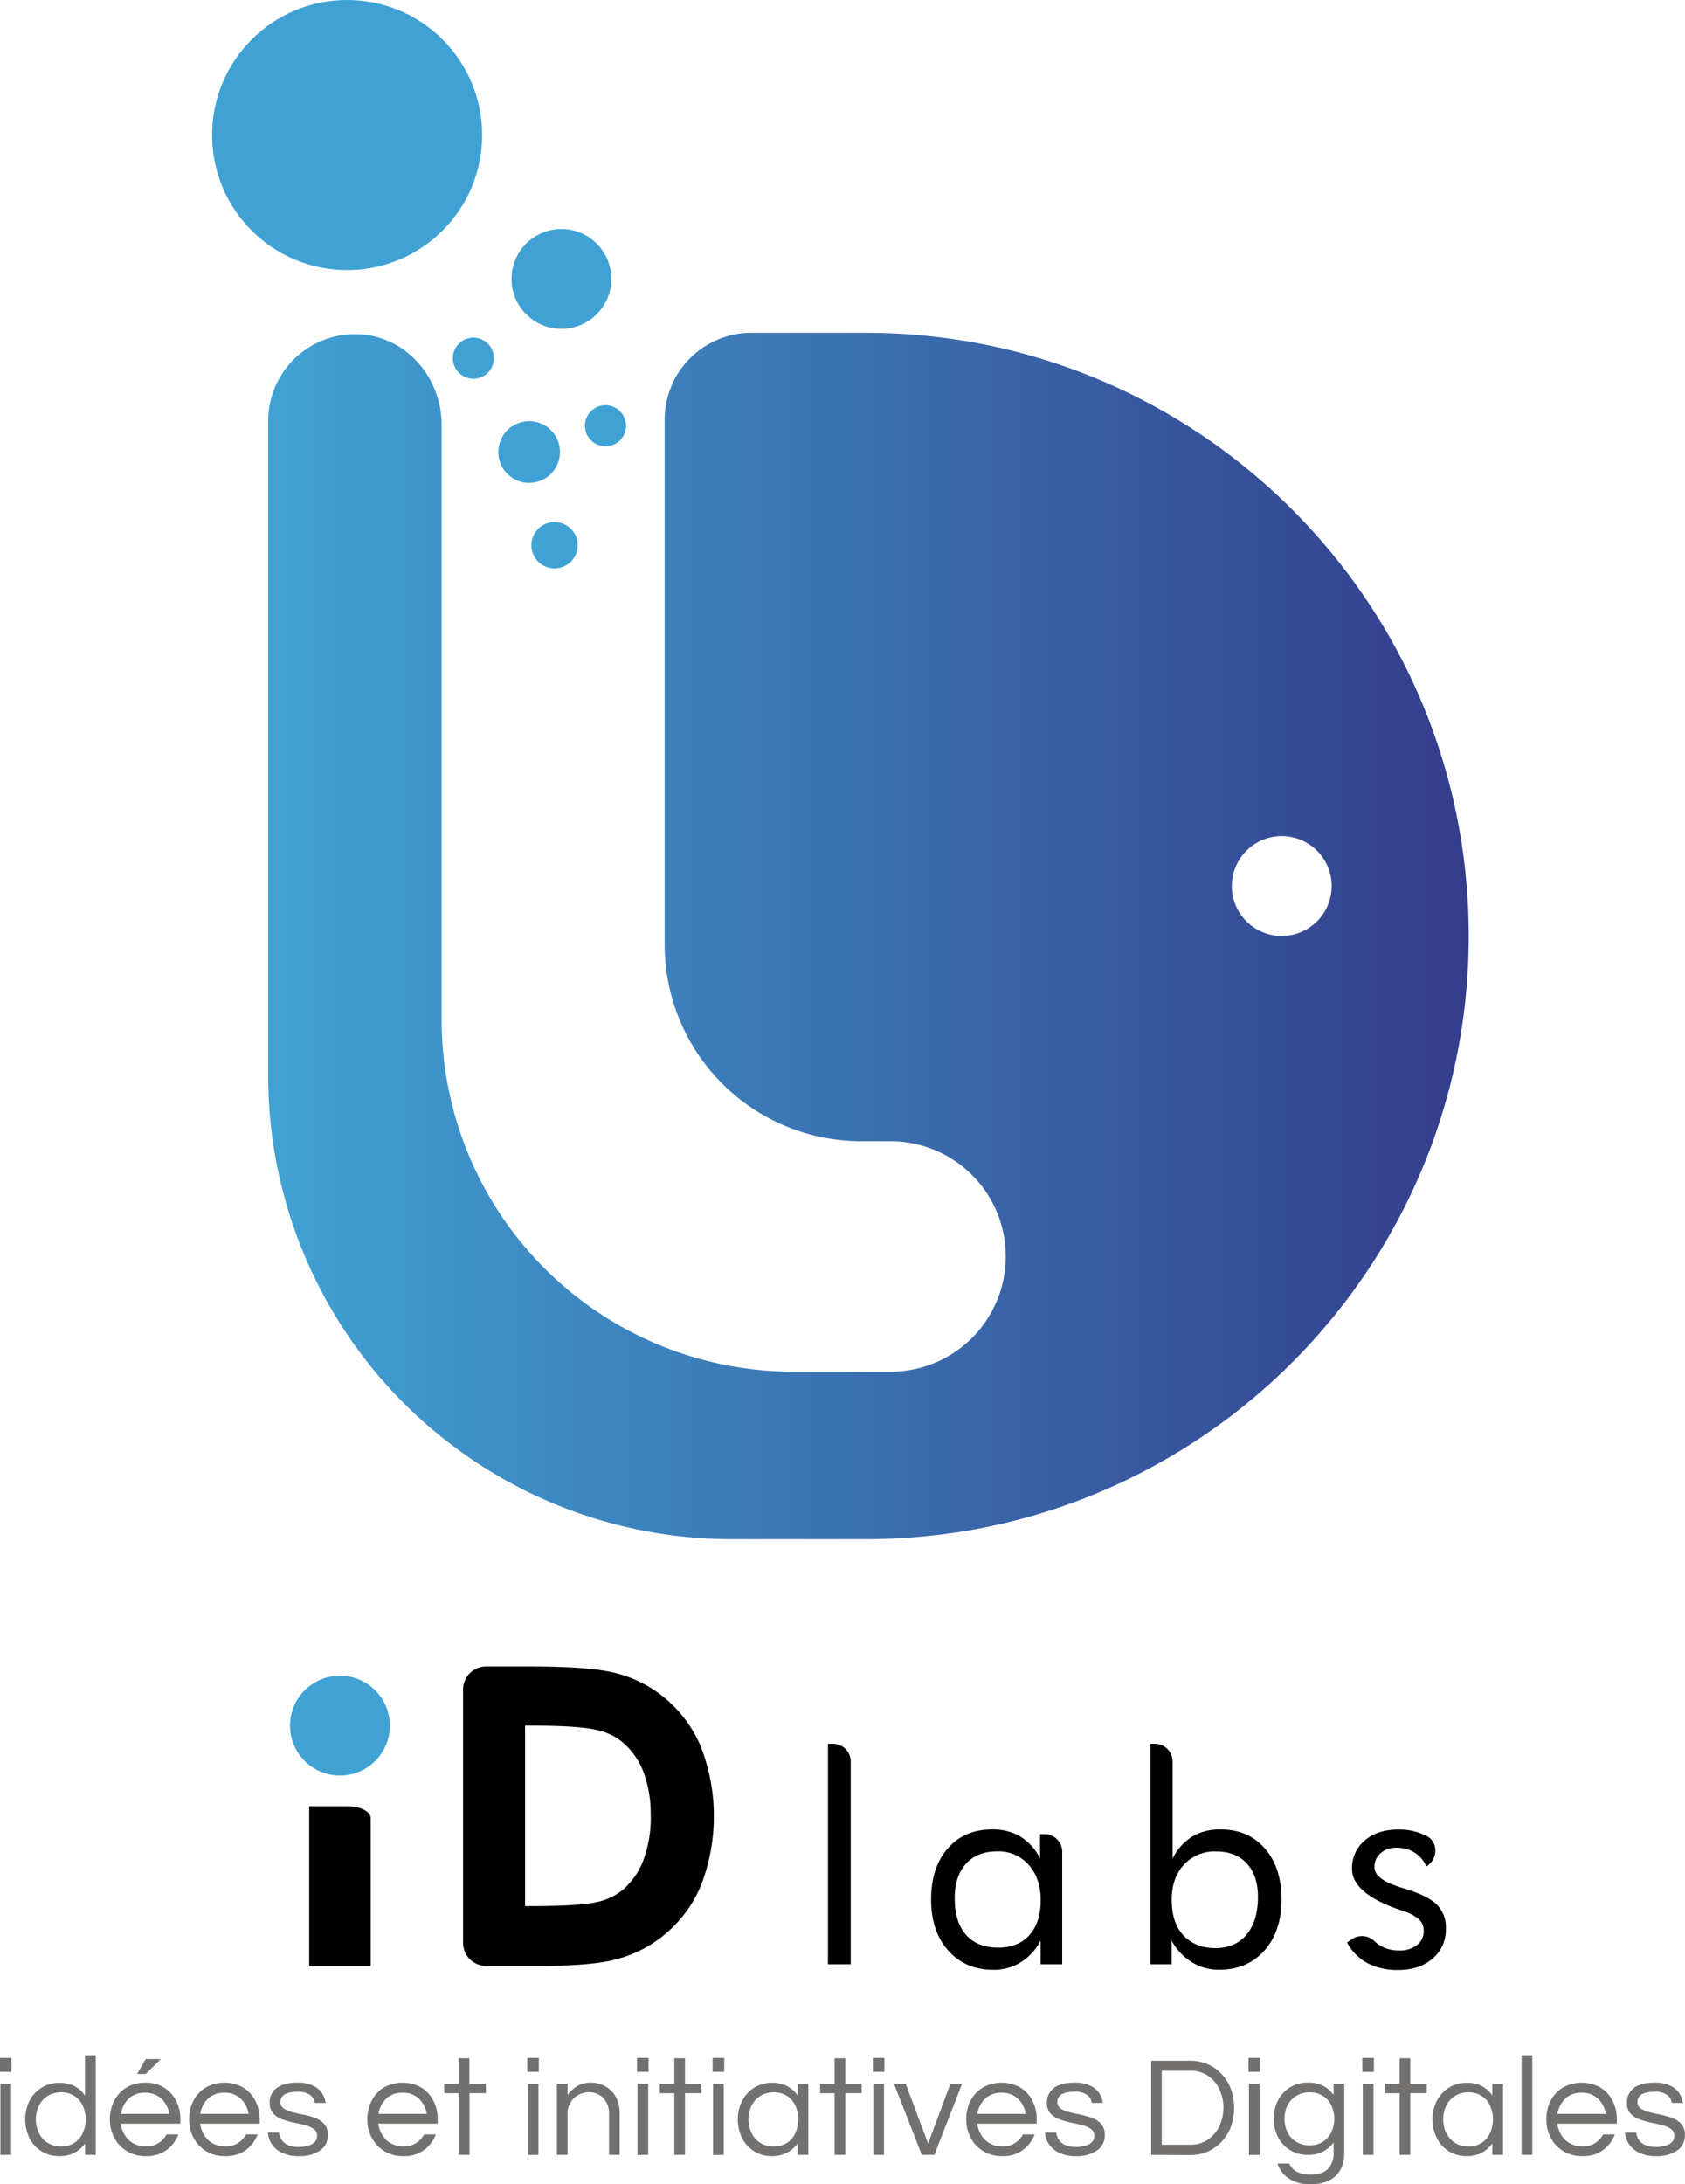 <svg xmlns="http://www.w3.org/2000/svg" xmlns:xlink="http://www.w3.org/1999/xlink" viewBox="0 0 558.38 723.76"><defs><style>.cls-1{fill:#727170;}.cls-2{fill:#010101;}.cls-3{fill:#40a2d4;}.cls-4{fill:url(#Dégradé_sans_nom_22);}</style><linearGradient id="Dégradé_sans_nom_22" x1="88.87" y1="310.11" x2="486.71" y2="310.11" gradientUnits="userSpaceOnUse"><stop offset="0" stop-color="#40a2d4"/><stop offset="1" stop-color="#343d8c"/></linearGradient></defs><g id="Calque_2" data-name="Calque 2"><g id="Bleu"><path class="cls-1" d="M0,686.5v-4.62H3.82v4.62ZM.14,714V690.46H3.68V714Z"/><path class="cls-1" d="M19.76,714.42a10.82,10.82,0,0,1-10-6,14.07,14.07,0,0,1,0-12.28,10.84,10.84,0,0,1,10-6,10.52,10.52,0,0,1,5,1.13,9.68,9.68,0,0,1,3.41,3.07V681h3.54v33H28.2v-3.77a9.84,9.84,0,0,1-3.41,3A10.52,10.52,0,0,1,19.76,714.42Zm.47-3.21a7.49,7.49,0,0,0,7.22-4.5,11.1,11.1,0,0,0,0-8.94,7.55,7.55,0,0,0-7.22-4.48,8,8,0,0,0-4.48,1.23,7.91,7.91,0,0,0-2.87,3.25,10.59,10.59,0,0,0,0,8.94A7.93,7.93,0,0,0,15.75,710,8.1,8.1,0,0,0,20.23,711.21Z"/><path class="cls-1" d="M48.34,714.42a11.81,11.81,0,0,1-6.27-1.63,11.2,11.2,0,0,1-4.17-4.41,12.81,12.81,0,0,1-1.49-6.13,13.2,13.2,0,0,1,1.42-6.15,10.85,10.85,0,0,1,4.05-4.39,11.6,11.6,0,0,1,6.23-1.63,11.57,11.57,0,0,1,6.25,1.63,10.94,10.94,0,0,1,4,4.39,13.32,13.32,0,0,1,1.41,6.15v1.42H40a9.57,9.57,0,0,0,1.35,3.79,7.73,7.73,0,0,0,2.85,2.74,8.23,8.23,0,0,0,4.15,1,7.51,7.51,0,0,0,4.2-1.11,7.76,7.76,0,0,0,2.64-2.85H59.1a11.65,11.65,0,0,1-3.89,5.17A11.18,11.18,0,0,1,48.34,714.42Zm-8.25-14h16a8.78,8.78,0,0,0-2.55-5,7.52,7.52,0,0,0-5.47-2,7.42,7.42,0,0,0-5.45,2A9,9,0,0,0,40.09,700.37Zm5.33-13.21,2.88-4.95h5l-5,4.95Z"/><path class="cls-1" d="M74.61,714.42a11.81,11.81,0,0,1-6.27-1.63,11.2,11.2,0,0,1-4.17-4.41,12.81,12.81,0,0,1-1.49-6.13,13.2,13.2,0,0,1,1.42-6.15,10.85,10.85,0,0,1,4.05-4.39,12.76,12.76,0,0,1,12.48,0,10.94,10.94,0,0,1,4,4.39,13.33,13.33,0,0,1,1.42,6.15v1.42H66.31a9.57,9.57,0,0,0,1.35,3.79,7.81,7.81,0,0,0,2.85,2.74,8.26,8.26,0,0,0,4.15,1,7.51,7.51,0,0,0,4.2-1.11,7.76,7.76,0,0,0,2.64-2.85h3.87a11.65,11.65,0,0,1-3.89,5.17A11.18,11.18,0,0,1,74.61,714.42Zm-8.25-14h16a8.78,8.78,0,0,0-2.55-5,7.5,7.5,0,0,0-5.47-2,7.42,7.42,0,0,0-5.45,2A9,9,0,0,0,66.36,700.37Z"/><path class="cls-1" d="M99,714.42a12.63,12.63,0,0,1-5.5-1.08,8.48,8.48,0,0,1-3.42-2.86,7.89,7.89,0,0,1-1.32-3.84h3.68a5.68,5.68,0,0,0,.83,2.29,4.88,4.88,0,0,0,2.1,1.79,8.57,8.57,0,0,0,3.68.68,14,14,0,0,0,1.74-.14,8.53,8.53,0,0,0,2-.52,4.09,4.09,0,0,0,1.63-1.13,2.83,2.83,0,0,0,.66-1.93,2.61,2.61,0,0,0-1.13-2.27,8.77,8.77,0,0,0-2.92-1.25c-1.2-.3-2.46-.59-3.8-.87a24.67,24.67,0,0,1-3.8-1.11,7.39,7.39,0,0,1-2.92-1.93,4.9,4.9,0,0,1-1.13-3.42,5.87,5.87,0,0,1,2.33-5q2.34-1.77,6.91-1.77a11.51,11.51,0,0,1,5.07,1,7.3,7.3,0,0,1,3,2.48,7.12,7.12,0,0,1,1.21,3.25h-3.59a3.93,3.93,0,0,0-1.49-2.59,6.58,6.58,0,0,0-4.26-1.09q-5.62,0-5.62,3.4a2.46,2.46,0,0,0,1.14,2.17,9.34,9.34,0,0,0,2.92,1.2c1.19.3,2.46.58,3.8.85a22.52,22.52,0,0,1,3.79,1.11,7.46,7.46,0,0,1,2.93,2,5.2,5.2,0,0,1,1.13,3.52A6,6,0,0,1,106,712.6,12,12,0,0,1,99,714.42Z"/><path class="cls-1" d="M133.66,714.42a11.81,11.81,0,0,1-6.27-1.63,11.2,11.2,0,0,1-4.17-4.41,12.81,12.81,0,0,1-1.49-6.13,13.2,13.2,0,0,1,1.42-6.15,10.85,10.85,0,0,1,4-4.39,12.76,12.76,0,0,1,12.48,0,10.94,10.94,0,0,1,4,4.39,13.33,13.33,0,0,1,1.42,6.15v1.42H125.36a9.57,9.57,0,0,0,1.35,3.79,7.88,7.88,0,0,0,2.85,2.74,8.26,8.26,0,0,0,4.15,1,7.51,7.51,0,0,0,4.2-1.11,7.76,7.76,0,0,0,2.64-2.85h3.87a11.65,11.65,0,0,1-3.89,5.17A11.18,11.18,0,0,1,133.66,714.42Zm-8.25-14h16a8.78,8.78,0,0,0-2.55-5,7.5,7.5,0,0,0-5.47-2,7.42,7.42,0,0,0-5.45,2A9,9,0,0,0,125.41,700.37Z"/><path class="cls-1" d="M152,714V693.57H147.2v-3.11H152V682h3.54v8.44H161v3.11h-5.42V714Z"/><path class="cls-1" d="M174.74,686.5v-4.62h3.82v4.62Zm.15,27.54V690.46h3.53V714Z"/><path class="cls-1" d="M184.55,714V690.46h3.54v3.68a12.05,12.05,0,0,1,3.11-2.88,8.67,8.67,0,0,1,4.72-1.18,9.55,9.55,0,0,1,4.6,1.16,9,9,0,0,1,3.49,3.44,11,11,0,0,1,1.34,5.64V714h-3.53V700.41a7.24,7.24,0,0,0-1.84-5.16,6.24,6.24,0,0,0-4.77-2,7.18,7.18,0,0,0-3.58.9,6.69,6.69,0,0,0-2.57,2.52,7.13,7.13,0,0,0-1,3.75V714Z"/><path class="cls-1" d="M211.11,686.5v-4.62h3.82v4.62Zm.14,27.54V690.46h3.54V714Z"/><path class="cls-1" d="M223.46,714V693.57h-4.81v-3.11h4.81V682H227v8.44h5.43v3.11H227V714Z"/><path class="cls-1" d="M236.15,686.5v-4.62H240v4.62Zm.14,27.54V690.46h3.54V714Z"/><path class="cls-1" d="M255.91,714.42a10.82,10.82,0,0,1-10-6,14.07,14.07,0,0,1,0-12.28,11.13,11.13,0,0,1,4-4.39,11,11,0,0,1,6-1.63,10.52,10.52,0,0,1,5,1.13,9.63,9.63,0,0,1,3.42,3.07v-3.82h3.53V714h-3.53v-3.77a9.78,9.78,0,0,1-3.42,3A10.52,10.52,0,0,1,255.91,714.42Zm.48-3.21a7.49,7.49,0,0,0,7.21-4.5,11.1,11.1,0,0,0,0-8.94,7.55,7.55,0,0,0-7.21-4.48,7.86,7.86,0,0,0-7.36,4.48,10.59,10.59,0,0,0,0,8.94A8,8,0,0,0,251.9,710,8.13,8.13,0,0,0,256.39,711.21Z"/><path class="cls-1" d="M276.57,714V693.57h-4.81v-3.11h4.81V682h3.54v8.44h5.42v3.11h-5.42V714Z"/><path class="cls-1" d="M289.26,686.5v-4.62h3.82v4.62ZM289.4,714V690.46h3.54V714Z"/><path class="cls-1" d="M305.48,714l-9.24-23.58h3.87l7.45,19.81,7.4-19.81h3.87L309.63,714Z"/><path class="cls-1" d="M332.13,714.42a11.81,11.81,0,0,1-6.27-1.63,11.23,11.23,0,0,1-4.18-4.41,12.8,12.8,0,0,1-1.48-6.13,13.32,13.32,0,0,1,1.41-6.15,10.94,10.94,0,0,1,4.06-4.39,12.74,12.74,0,0,1,12.47,0,11,11,0,0,1,4,4.39,13.32,13.32,0,0,1,1.41,6.15v1.42H323.83a9.71,9.71,0,0,0,1.34,3.79A7.84,7.84,0,0,0,328,710.2a8.23,8.23,0,0,0,4.15,1,7.55,7.55,0,0,0,4.2-1.11,7.76,7.76,0,0,0,2.64-2.85h3.86a11.5,11.5,0,0,1-3.89,5.17A11.12,11.12,0,0,1,332.13,714.42Zm-8.25-14h16a8.71,8.71,0,0,0-2.54-5,7.52,7.52,0,0,0-5.47-2,7.42,7.42,0,0,0-5.45,2A9,9,0,0,0,323.88,700.37Z"/><path class="cls-1" d="M356.51,714.42a12.58,12.58,0,0,1-5.49-1.08,8.48,8.48,0,0,1-3.42-2.86,7.79,7.79,0,0,1-1.32-3.84H350a5.66,5.66,0,0,0,.82,2.29,5,5,0,0,0,2.1,1.79,8.61,8.61,0,0,0,3.68.68,14.12,14.12,0,0,0,1.75-.14,8.53,8.53,0,0,0,2-.52,4.09,4.09,0,0,0,1.63-1.13,2.83,2.83,0,0,0,.66-1.93,2.63,2.63,0,0,0-1.13-2.27,8.83,8.83,0,0,0-2.93-1.25c-1.19-.3-2.46-.59-3.79-.87a24.35,24.35,0,0,1-3.8-1.11,7.32,7.32,0,0,1-2.92-1.93,4.91,4.91,0,0,1-1.14-3.42,5.88,5.88,0,0,1,2.34-5c1.55-1.18,3.86-1.77,6.91-1.77a11.57,11.57,0,0,1,5.07,1,7.44,7.44,0,0,1,3,2.48,7,7,0,0,1,1.2,3.25H361.8a3.93,3.93,0,0,0-1.49-2.59A6.61,6.61,0,0,0,356,693.1q-5.61,0-5.61,3.4a2.47,2.47,0,0,0,1.13,2.17,9.51,9.51,0,0,0,2.93,1.2c1.19.3,2.46.58,3.79.85a22.36,22.36,0,0,1,3.8,1.11,7.35,7.35,0,0,1,2.92,2,5.16,5.16,0,0,1,1.14,3.52,6,6,0,0,1-2.62,5.25A12,12,0,0,1,356.51,714.42Z"/><path class="cls-1" d="M381.47,714V682.82h13.15a13.89,13.89,0,0,1,5.36,1.06,14.23,14.23,0,0,1,4.6,3.09,14.71,14.71,0,0,1,3.2,4.9,18.82,18.82,0,0,1,0,13.12,14.61,14.61,0,0,1-3.2,4.9A14.23,14.23,0,0,1,400,713a13.89,13.89,0,0,1-5.36,1.06Zm3.53-3.35h9.48a10,10,0,0,0,5.81-1.69,11.41,11.41,0,0,0,3.79-4.48,14.5,14.5,0,0,0,0-12.22,11.14,11.14,0,0,0-3.79-4.46,10.1,10.1,0,0,0-5.81-1.67H385Z"/><path class="cls-1" d="M413.73,686.5v-4.62h3.82v4.62Zm.14,27.54V690.46h3.54V714Z"/><path class="cls-1" d="M434.34,723.76a12.52,12.52,0,0,1-7.22-1.91,9.38,9.38,0,0,1-3.77-5h3.91a5.29,5.29,0,0,0,2.45,2.71,9.06,9.06,0,0,0,4.44,1q4.05,0,5.92-1.91a7.62,7.62,0,0,0,1.86-5.54v-3.25a10,10,0,0,1-3.42,3,10.26,10.26,0,0,1-5,1.15,11.22,11.22,0,0,1-6-1.58,10.75,10.75,0,0,1-4-4.31,13.81,13.81,0,0,1,0-12.2,10.89,10.89,0,0,1,4-4.29,11.31,11.31,0,0,1,6-1.58,10.6,10.6,0,0,1,5,1.11,9.37,9.37,0,0,1,3.42,3v-3.77h3.54v22.88q0,5-2.9,7.73T434.34,723.76ZM434,710.84a8,8,0,0,0,4.41-1.18,7.69,7.69,0,0,0,2.78-3.19,10.56,10.56,0,0,0,0-8.84,7.73,7.73,0,0,0-2.78-3.16,7.89,7.89,0,0,0-4.41-1.18,8.25,8.25,0,0,0-4.48,1.18,7.76,7.76,0,0,0-2.88,3.16,10.36,10.36,0,0,0,0,8.84,7.72,7.72,0,0,0,2.88,3.19A8.34,8.34,0,0,0,434,710.84Z"/><path class="cls-1" d="M451.46,686.5v-4.62h3.82v4.62ZM451.6,714V690.46h3.54V714Z"/><path class="cls-1" d="M463.81,714V693.57H459v-3.11h4.81V682h3.54v8.44h5.43v3.11h-5.43V714Z"/><path class="cls-1" d="M486.12,714.42a10.82,10.82,0,0,1-10-6,14.07,14.07,0,0,1,0-12.28,11.13,11.13,0,0,1,4-4.39,11,11,0,0,1,6-1.63,10.52,10.52,0,0,1,5,1.13,9.72,9.72,0,0,1,3.42,3.07v-3.82h3.53V714h-3.53v-3.77a9.87,9.87,0,0,1-3.42,3A10.52,10.52,0,0,1,486.12,714.42Zm.47-3.21a7.49,7.49,0,0,0,7.22-4.5,11.1,11.1,0,0,0,0-8.94,7.55,7.55,0,0,0-7.22-4.48,7.86,7.86,0,0,0-7.35,4.48,10.59,10.59,0,0,0,0,8.94,8,8,0,0,0,2.87,3.28A8.12,8.12,0,0,0,486.59,711.21Z"/><path class="cls-1" d="M504.23,714V681h3.54v33Z"/><path class="cls-1" d="M524.37,714.42a11.81,11.81,0,0,1-6.27-1.63,11.3,11.3,0,0,1-4.18-4.41,12.8,12.8,0,0,1-1.48-6.13,13.32,13.32,0,0,1,1.41-6.15,10.94,10.94,0,0,1,4.06-4.39,12.76,12.76,0,0,1,12.48,0,10.94,10.94,0,0,1,4,4.39,13.32,13.32,0,0,1,1.41,6.15v1.42H516.07a9.57,9.57,0,0,0,1.35,3.79,7.73,7.73,0,0,0,2.85,2.74,8.23,8.23,0,0,0,4.15,1,7.51,7.51,0,0,0,4.2-1.11,7.76,7.76,0,0,0,2.64-2.85h3.87a11.65,11.65,0,0,1-3.89,5.17A11.18,11.18,0,0,1,524.37,714.42Zm-8.25-14h16a8.71,8.71,0,0,0-2.54-5,7.52,7.52,0,0,0-5.47-2,7.42,7.42,0,0,0-5.45,2A9,9,0,0,0,516.12,700.37Z"/><path class="cls-1" d="M548.76,714.42a12.63,12.63,0,0,1-5.5-1.08,8.48,8.48,0,0,1-3.42-2.86,7.89,7.89,0,0,1-1.32-3.84h3.68a5.68,5.68,0,0,0,.83,2.29,4.88,4.88,0,0,0,2.1,1.79,8.53,8.53,0,0,0,3.67.68,14,14,0,0,0,1.75-.14,8.53,8.53,0,0,0,2-.52,4.09,4.09,0,0,0,1.63-1.13,2.83,2.83,0,0,0,.66-1.93,2.63,2.63,0,0,0-1.13-2.27,8.77,8.77,0,0,0-2.92-1.25c-1.2-.3-2.47-.59-3.8-.87a24.67,24.67,0,0,1-3.8-1.11,7.39,7.39,0,0,1-2.92-1.93,4.9,4.9,0,0,1-1.13-3.42,5.87,5.87,0,0,1,2.33-5q2.34-1.77,6.91-1.77a11.51,11.51,0,0,1,5.07,1,7.37,7.37,0,0,1,3,2.48,7,7,0,0,1,1.2,3.25H554a3.93,3.93,0,0,0-1.49-2.59,6.58,6.58,0,0,0-4.26-1.09q-5.62,0-5.62,3.4a2.47,2.47,0,0,0,1.13,2.17,9.51,9.51,0,0,0,2.93,1.2c1.19.3,2.46.58,3.8.85a22.52,22.52,0,0,1,3.79,1.11,7.46,7.46,0,0,1,2.93,2,5.2,5.2,0,0,1,1.13,3.52,6,6,0,0,1-2.62,5.25A12,12,0,0,1,548.76,714.42Z"/><path class="cls-2" d="M102.46,651.36h20.39V602.49c0-2.24-3.4-4-7.6-4H102.46Z"/><path class="cls-2" d="M219,561.57a41.5,41.5,0,0,0-15.46-7.32c-5.64-1.39-14.8-2.06-28-2.06H161.06a7.59,7.59,0,0,0-7.6,7.59v84a7.6,7.6,0,0,0,7.6,7.6h18.29c11.05,0,19.07-.68,24.51-2.08A41.49,41.49,0,0,0,219,642a42.11,42.11,0,0,0,13.21-17.07,63.63,63.63,0,0,0,0-46.27A42.45,42.45,0,0,0,219,561.57Zm-3.34,40.14a40.3,40.3,0,0,1-2.52,14.79,23.93,23.93,0,0,1-6.94,9.84,20.06,20.06,0,0,1-8.53,3.92c-2.67.61-8.61,1.32-21.77,1.32H174v-59.8h1.9c10.39,0,17.65.47,21.59,1.38a20.28,20.28,0,0,1,8.68,4,24.37,24.37,0,0,1,7,9.82A39.81,39.81,0,0,1,215.63,601.71Z"/><path class="cls-2" d="M274.37,650.86h7.54V583.65a5.86,5.86,0,0,0-5.86-5.86h-1.68Z"/><path class="cls-2" d="M344.66,615.83a17.56,17.56,0,0,0-6.43-7.24,17.81,17.81,0,0,0-9.41-2.42q-9.24,0-14.75,6.29t-5.52,16.95q0,10.51,5.68,16.9t15,6.39a16.93,16.93,0,0,0,9-2.48,18.94,18.94,0,0,0,6.62-7.19v7.83H352V613.58a5.86,5.86,0,0,0-5.86-5.86h-1.5Zm-3.56,25.38q-3.74,4.14-10.34,4.13-6.88,0-10.63-4.24T316.38,629q0-7.35,3.72-11.45t10.37-4.11a13.3,13.3,0,0,1,10.4,4.46q4,4.46,4,11.76C344.85,634.62,343.6,638.47,341.1,641.21Z"/><path class="cls-2" d="M404.31,606.17a17.5,17.5,0,0,0-9.29,2.42,17.89,17.89,0,0,0-6.45,7.24V583.65a5.86,5.86,0,0,0-5.87-5.86h-1.44v73.07h7V643a18.81,18.81,0,0,0,6.65,7.14,17,17,0,0,0,9.1,2.53q9.33,0,15-6.39t5.66-16.9q0-10.6-5.54-16.93T404.31,606.17ZM413.1,641c-2.49,3-6,4.5-10.34,4.5s-8-1.42-10.61-4.24-3.87-6.76-3.87-11.79q0-7.21,4.06-11.62A13.78,13.78,0,0,1,403,613.47q6.51,0,10.19,4t3.67,11.08Q416.85,636.53,413.1,641Z"/><path class="cls-2" d="M476.37,631.31q-2.75-2.89-9.78-5.16c-.63-.19-1.47-.45-2.54-.8-5.73-1.79-8.58-4-8.58-6.64a5.92,5.92,0,0,1,2-4.65,7.7,7.7,0,0,1,5.3-1.82,11,11,0,0,1,6,1.61,10,10,0,0,1,3.88,4.57l.14-.08c3.65-2.24,3.91-7.78.18-9.89l-.08,0a19.36,19.36,0,0,0-9.62-2.24q-6.78,0-11,3.62a11.79,11.79,0,0,0-4.24,9.39q0,8.15,15.75,13.57l1.22.43a14.15,14.15,0,0,1,5.26,2.78,5.08,5.08,0,0,1,1.53,3.77,5.77,5.77,0,0,1-2.24,4.72,9.13,9.13,0,0,1-5.87,1.79,11.88,11.88,0,0,1-6.46-1.73,11.47,11.47,0,0,1-1.73-1.34,5.89,5.89,0,0,0-7.38-.73l-1.73,1.16a16.78,16.78,0,0,0,6.76,6.83,21.45,21.45,0,0,0,10.26,2.27q7,0,11.38-3.8a12.52,12.52,0,0,0,4.36-9.92A10.68,10.68,0,0,0,476.37,631.31Z"/><circle class="cls-3" cx="112.65" cy="571.78" r="16.54"/><circle class="cls-3" cx="115.03" cy="44.75" r="44.75"/><circle class="cls-3" cx="186.05" cy="92.42" r="16.54"/><path class="cls-3" d="M185.57,149.82A10.22,10.22,0,1,0,175.35,160,10.22,10.22,0,0,0,185.57,149.82Z"/><circle class="cls-3" cx="183.26" cy="180.11" r="7.66" transform="matrix(0.99, -0.16, 0.16, 0.99, -26.48, 31.68)"/><path class="cls-3" d="M207.46,141.07a6.81,6.81,0,1,0-6.81,6.81A6.81,6.81,0,0,0,207.46,141.07Z"/><circle class="cls-3" cx="156.87" cy="118.69" r="6.81"/><path class="cls-4" d="M286.88,110.28H249A28.75,28.75,0,0,0,220.26,139V313a65.14,65.14,0,0,0,65.14,65.14h9.69A38.21,38.21,0,0,1,333.3,416.3h0a38.21,38.21,0,0,1-38.21,38.21H263A116.68,116.68,0,0,1,146.35,337.83V140.72c0-15-11-28.42-25.92-29.85a28.75,28.75,0,0,0-31.56,28.61V356.31A153.64,153.64,0,0,0,242.51,510h44.37c110.36,0,199.83-89.47,199.83-199.83h0C486.71,199.75,397.24,110.28,286.88,110.28ZM424.75,310.12a16.54,16.54,0,1,1,16.54-16.54A16.54,16.54,0,0,1,424.75,310.12Z"/></g></g></svg>